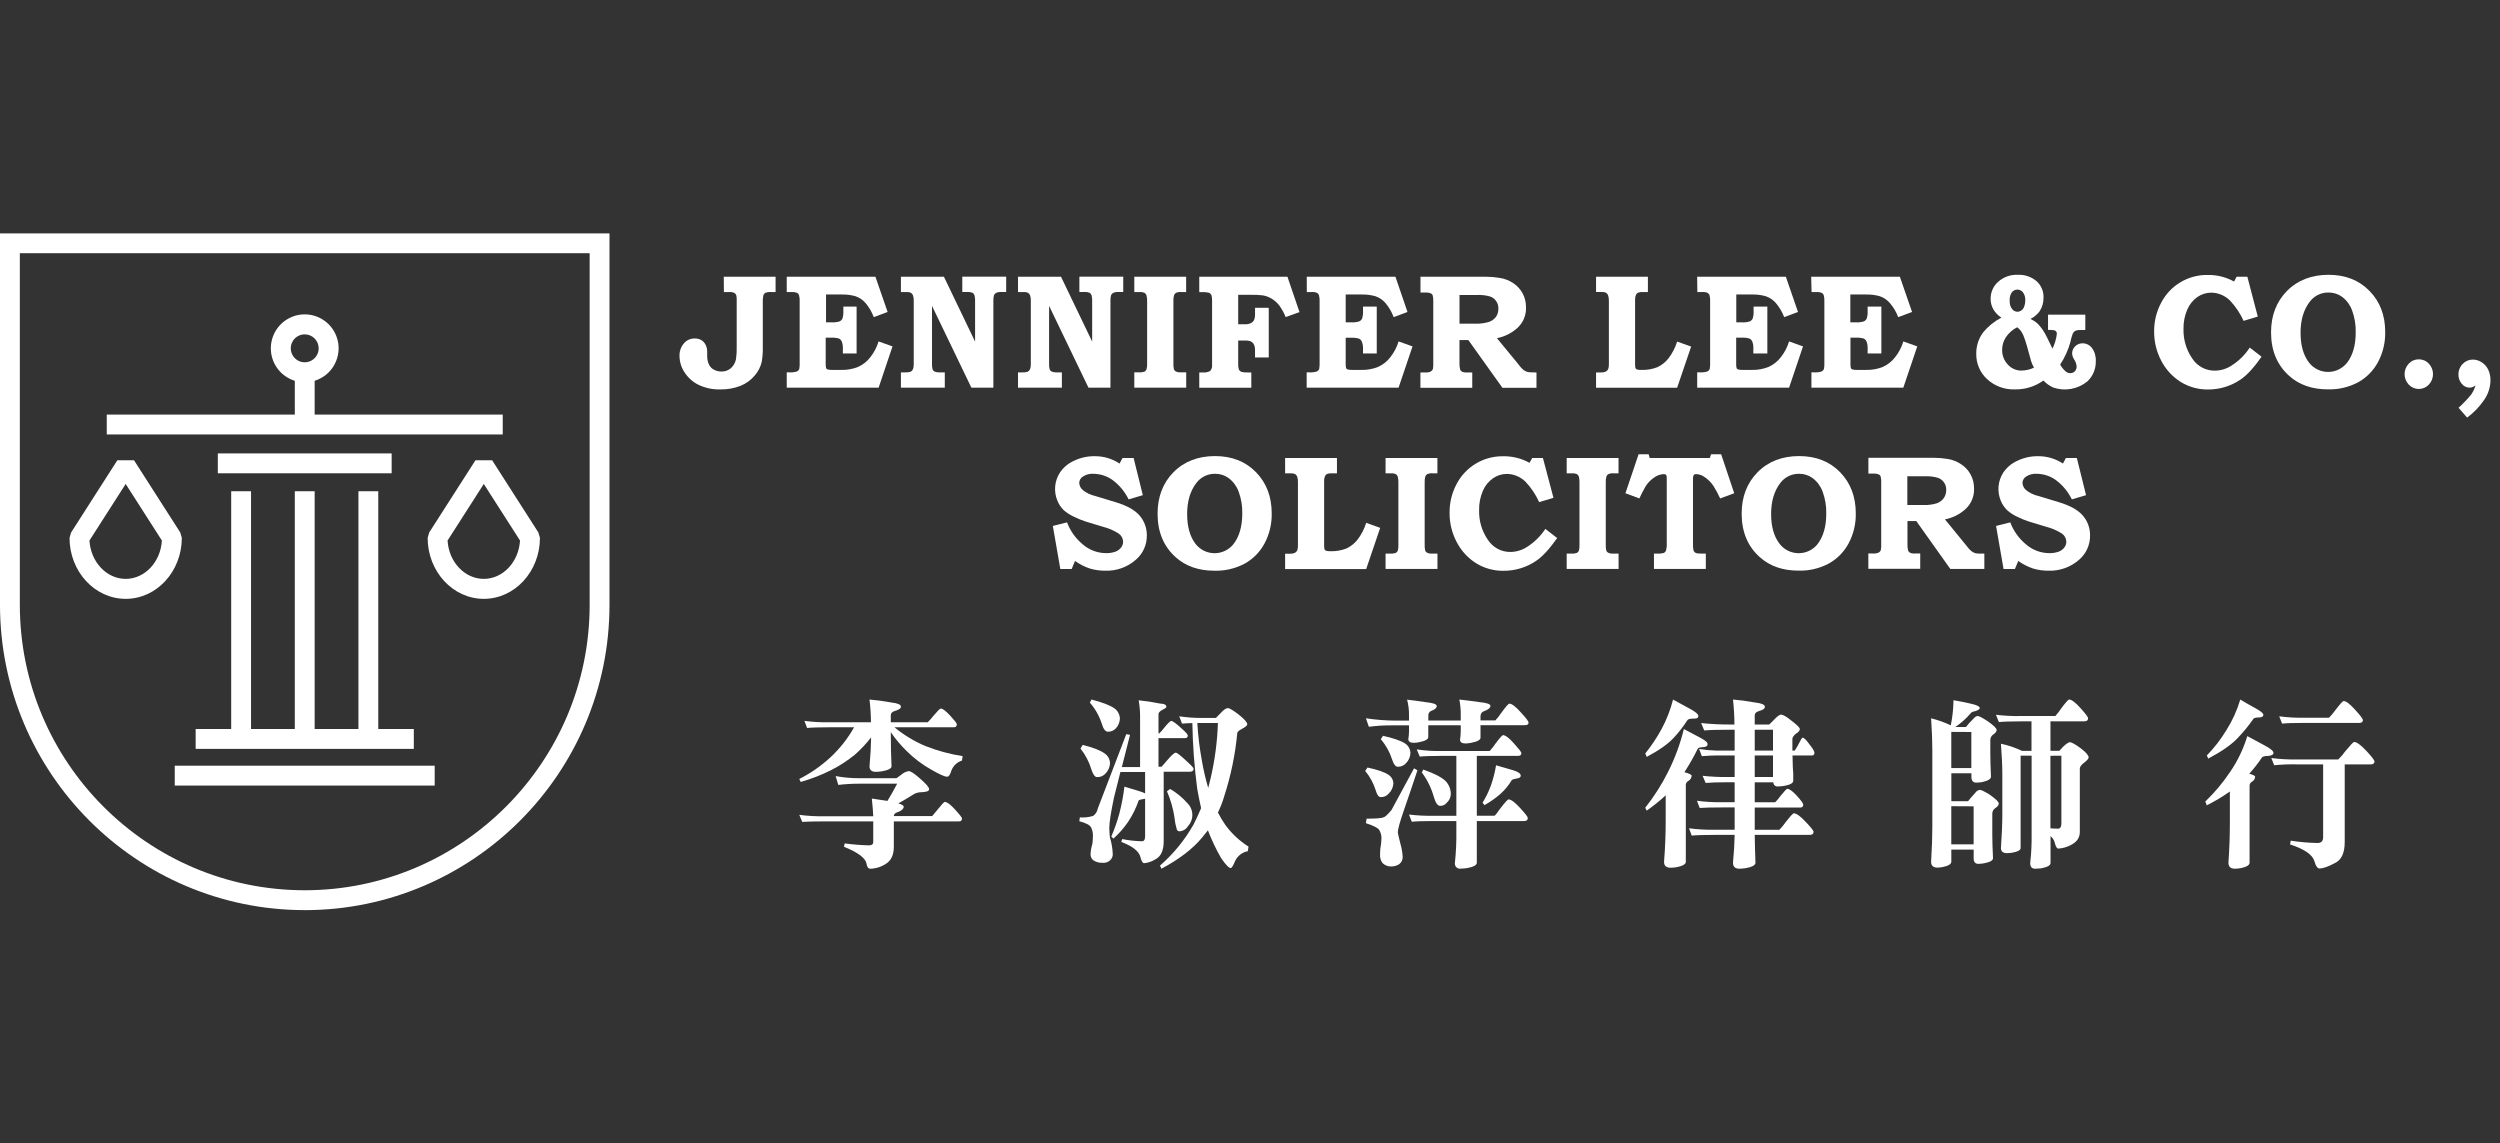 <?xml version="1.0" encoding="UTF-8"?>
<svg xmlns="http://www.w3.org/2000/svg" width="446" height="204" viewBox="0 0 446 204" fill="none">
  <rect x="0" y="0" width="446" height="204" fill="#333333" stroke="none"/>
  <path d="M89.687 73.963H19.046V77.508H89.687V73.963Z" fill="white"></path>
  <path d="M69.87 80.889H38.859V84.434H69.87V80.889Z" fill="white"></path>
  <path d="M56.134 66.175H52.595V75.734H56.134V66.175Z" fill="white"></path>
  <path fill-rule="evenodd" clip-rule="evenodd" d="M54.363 68.198C53.167 68.198 51.998 67.842 51.004 67.177C50.01 66.511 49.234 65.565 48.777 64.459C48.319 63.352 48.2 62.134 48.433 60.959C48.666 59.784 49.242 58.705 50.088 57.858C50.933 57.011 52.011 56.434 53.183 56.2C54.356 55.966 55.572 56.086 56.677 56.545C57.782 57.003 58.726 57.779 59.39 58.775C60.055 59.772 60.409 60.943 60.409 62.141C60.409 63.747 59.772 65.288 58.638 66.424C57.504 67.559 55.967 68.198 54.363 68.198ZM54.363 59.647C53.87 59.647 53.389 59.793 52.98 60.067C52.57 60.341 52.251 60.73 52.063 61.186C51.874 61.642 51.825 62.143 51.921 62.627C52.017 63.111 52.254 63.555 52.602 63.904C52.951 64.253 53.394 64.49 53.877 64.587C54.36 64.683 54.861 64.633 55.316 64.445C55.771 64.256 56.159 63.936 56.433 63.526C56.706 63.116 56.852 62.634 56.852 62.141C56.852 61.48 56.589 60.846 56.122 60.379C55.655 59.912 55.023 59.65 54.363 59.65V59.647Z" fill="white"></path>
  <path d="M44.785 87.637H41.246V131.904H44.785V87.637Z" fill="white"></path>
  <path d="M56.134 87.637H52.595V131.832H56.134V87.637Z" fill="white"></path>
  <path d="M67.483 87.637H63.944V131.904H67.483V87.637Z" fill="white"></path>
  <path fill-rule="evenodd" clip-rule="evenodd" d="M22.421 106.835C16.897 106.835 12.405 101.954 12.405 95.95L12.686 94.995L20.931 82.115H23.911L32.159 94.995L32.436 95.95C32.436 101.954 27.944 106.835 22.421 106.835ZM15.958 96.431C16.186 100.247 18.996 103.272 22.421 103.272C25.846 103.272 28.656 100.247 28.883 96.431L22.421 86.337L15.958 96.431Z" fill="white"></path>
  <path fill-rule="evenodd" clip-rule="evenodd" d="M86.308 106.835C80.785 106.835 76.293 101.954 76.293 95.95L76.57 94.995L84.818 82.115H87.799L96.046 94.995L96.324 95.95C96.324 101.954 91.832 106.835 86.308 106.835ZM79.846 96.431C80.07 100.247 82.883 103.272 86.308 103.272C89.733 103.272 92.547 100.247 92.771 96.431L86.308 86.337L79.846 96.431Z" fill="white"></path>
  <path fill-rule="evenodd" clip-rule="evenodd" d="M54.363 162.364C24.388 162.364 0 137.929 0 107.9V41.633H108.733V107.904C108.733 137.933 84.342 162.368 54.363 162.368M3.539 45.171V107.904C3.539 135.98 26.34 158.822 54.363 158.822C82.385 158.822 105.194 135.977 105.194 107.904V45.171H3.539Z" fill="white"></path>
  <path d="M73.825 130.054H34.905V133.599H73.825V130.054Z" fill="white"></path>
  <path d="M77.548 136.6H31.177V140.145H77.548V136.6Z" fill="white"></path>
  <path d="M353.211 98.767C352.918 98.776 352.624 98.744 352.339 98.671C352.114 98.594 351.903 98.481 351.716 98.335C351.454 98.129 351.222 97.888 351.025 97.619L350.862 97.407L346.979 92.655C348.34 92.397 349.602 91.767 350.627 90.834C351.135 90.374 351.536 89.808 351.803 89.177C352.069 88.545 352.195 87.863 352.171 87.177C352.185 86.307 351.979 85.448 351.572 84.679C351.176 83.936 350.601 83.305 349.899 82.843C349.179 82.352 348.361 82.024 347.502 81.882C346.687 81.749 345.863 81.678 345.038 81.671H333.321V84.487H334.035H334.419C334.678 84.484 334.935 84.538 335.171 84.645C335.25 84.677 335.32 84.725 335.377 84.788C335.435 84.85 335.477 84.925 335.502 85.006C335.588 85.308 335.624 85.623 335.608 85.938V97.081C335.629 97.438 335.604 97.796 335.536 98.147C335.454 98.342 335.306 98.5 335.119 98.594C334.814 98.716 334.486 98.767 334.16 98.743H333.311V101.477H342.569V98.743H341.706C341.38 98.77 341.052 98.724 340.747 98.609C340.585 98.516 340.461 98.37 340.397 98.196C340.304 97.772 340.268 97.337 340.291 96.903V92.963H341.869L347.938 101.501H354.007V98.767H353.211ZM345.574 89.772C344.773 90.022 343.934 90.131 343.096 90.094H340.267V84.967H343.388C344.175 84.929 344.962 85.021 345.718 85.241C346.166 85.392 346.552 85.685 346.82 86.074C347.088 86.464 347.223 86.93 347.204 87.403C347.218 87.916 347.072 88.419 346.787 88.845C346.483 89.267 346.061 89.59 345.574 89.772Z" fill="white"></path>
  <path d="M328.282 84.247C326.413 82.325 323.968 81.364 320.966 81.364C317.965 81.364 315.439 82.325 313.55 84.247C311.661 86.169 310.712 88.629 310.712 91.637C310.712 94.882 311.791 97.469 313.948 99.397C315.738 100.999 318.032 101.8 320.832 101.8C322.722 101.859 324.595 101.421 326.264 100.531C327.763 99.695 328.99 98.444 329.797 96.927C330.67 95.281 331.109 93.439 331.072 91.575C331.066 88.599 330.136 86.156 328.282 84.247ZM324.303 97.009C323.9 97.533 323.382 97.957 322.79 98.248C322.198 98.54 321.547 98.692 320.887 98.692C320.228 98.692 319.576 98.54 318.984 98.248C318.392 97.957 317.875 97.533 317.472 97.009C316.468 95.709 315.966 93.937 315.966 91.695C315.966 89.452 316.502 87.625 317.572 86.212C317.965 85.671 318.485 85.235 319.085 84.941C319.684 84.647 320.347 84.504 321.014 84.525C321.878 84.527 322.718 84.806 323.411 85.323C324.212 85.94 324.819 86.773 325.161 87.726C325.624 88.989 325.842 90.33 325.804 91.675C325.8 93.899 325.297 95.677 324.294 97.009H324.303Z" fill="white"></path>
  <path d="M292.326 81.041H294.119L294.311 81.709H305.031L305.261 81.041H307.054L309.384 87.994L306.876 88.921C306.522 88.144 306.117 87.391 305.664 86.668C305.226 86.018 304.662 85.464 304.005 85.039C303.59 84.755 303.102 84.598 302.6 84.587C302.518 84.578 302.434 84.587 302.356 84.616C302.277 84.644 302.207 84.69 302.149 84.751C302.045 84.982 302.004 85.238 302.03 85.49V96.855C302.012 97.275 302.036 97.697 302.102 98.113C302.136 98.27 302.216 98.412 302.332 98.522C302.461 98.629 302.617 98.697 302.782 98.719C303.292 98.765 303.805 98.781 304.316 98.767V101.501H295.069V98.767H295.63C296.03 98.795 296.432 98.754 296.818 98.647C297.001 98.56 297.143 98.407 297.216 98.219C297.331 97.808 297.376 97.381 297.351 96.955V85.337C297.375 85.122 297.336 84.905 297.24 84.712C297.173 84.66 297.096 84.622 297.013 84.6C296.931 84.579 296.845 84.574 296.761 84.587C296.192 84.618 295.643 84.809 295.179 85.14C294.554 85.543 294.022 86.073 293.616 86.697C293.193 87.418 292.808 88.16 292.461 88.921L289.977 87.994L292.326 81.041Z" fill="white"></path>
  <path d="M279.497 81.709H288.745V84.438H287.897C287.571 84.412 287.243 84.459 286.938 84.578C286.773 84.672 286.648 84.822 286.583 85.001C286.486 85.364 286.447 85.74 286.468 86.115V97.076C286.448 97.463 286.48 97.851 286.564 98.229C286.591 98.309 286.634 98.383 286.69 98.447C286.746 98.51 286.814 98.562 286.89 98.599C287.157 98.727 287.452 98.785 287.748 98.767H288.755V101.501H279.497V98.767H280.245C280.601 98.793 280.959 98.752 281.3 98.647C281.463 98.566 281.592 98.43 281.664 98.263C281.763 97.924 281.802 97.571 281.779 97.22V86.211C281.803 85.804 281.764 85.396 281.664 85.001C281.587 84.812 281.448 84.654 281.271 84.554C280.974 84.45 280.659 84.411 280.346 84.438H279.497V81.709Z" fill="white"></path>
  <path d="M273.342 81.709H275.259L277.139 88.811L274.588 89.58C273.989 88.259 273.18 87.045 272.191 85.986C271.304 85.083 270.099 84.565 268.835 84.544C267.956 84.546 267.097 84.814 266.371 85.313C265.563 85.873 264.93 86.651 264.545 87.557C264.074 88.656 263.846 89.844 263.874 91.04C263.824 92.904 264.364 94.736 265.417 96.273C265.85 96.953 266.449 97.512 267.157 97.896C267.865 98.28 268.658 98.478 269.463 98.469C270.555 98.456 271.619 98.122 272.522 97.508C273.786 96.69 274.865 95.616 275.691 94.356L277.8 95.99C276.429 97.936 275.183 99.291 274.047 100.055C272.324 101.229 270.285 101.847 268.203 101.828C266.494 101.85 264.813 101.387 263.356 100.492C261.891 99.576 260.697 98.283 259.899 96.749C259.036 95.132 258.591 93.325 258.605 91.492C258.584 89.693 259.017 87.918 259.866 86.332C260.655 84.827 261.844 83.57 263.3 82.7C264.757 81.829 266.425 81.378 268.121 81.397C269.777 81.361 271.413 81.766 272.862 82.569L273.342 81.709Z" fill="white"></path>
  <path d="M247.185 81.709H256.433V84.438H255.589C255.263 84.411 254.935 84.459 254.631 84.578C254.466 84.672 254.34 84.822 254.276 85.001C254.179 85.364 254.14 85.74 254.161 86.115V97.076C254.142 97.462 254.173 97.85 254.252 98.229C254.31 98.391 254.429 98.523 254.583 98.599C254.848 98.726 255.142 98.784 255.436 98.767H256.443V101.501H247.185V98.767H247.938C248.294 98.793 248.652 98.752 248.993 98.647C249.156 98.566 249.285 98.43 249.357 98.263C249.455 97.924 249.494 97.571 249.472 97.22V86.211C249.495 85.804 249.457 85.396 249.357 85.001C249.28 84.812 249.141 84.654 248.964 84.554C248.667 84.451 248.352 84.411 248.039 84.438H247.185V81.709Z" fill="white"></path>
  <path d="M229.265 81.709H238.513V84.438H237.702C237.418 84.421 237.132 84.445 236.854 84.51C236.647 84.591 236.477 84.745 236.375 84.943C236.257 85.237 236.206 85.554 236.226 85.87V97.157C236.209 97.438 236.23 97.719 236.288 97.993C236.338 98.104 236.427 98.191 236.538 98.239C236.773 98.318 237.023 98.351 237.271 98.335C238.27 98.376 239.267 98.213 240.2 97.854C240.98 97.485 241.663 96.939 242.195 96.259C242.877 95.362 243.396 94.352 243.729 93.275L246.226 94.169L243.729 101.516H229.265V98.781H230.171C230.459 98.798 230.746 98.745 231.01 98.628C231.187 98.532 231.33 98.384 231.422 98.205C231.528 97.913 231.572 97.602 231.552 97.292V86.058C231.57 85.711 231.526 85.365 231.422 85.034C231.353 84.848 231.225 84.689 231.058 84.582C230.811 84.468 230.538 84.418 230.267 84.438H229.265V81.709Z" fill="white"></path>
  <path d="M224.078 84.247C222.208 82.325 219.763 81.364 216.762 81.364C213.761 81.364 211.234 82.325 209.345 84.247C207.457 86.169 206.512 88.644 206.512 91.651C206.512 94.897 207.591 97.483 209.748 99.412C211.538 101.013 213.833 101.814 216.632 101.814C218.522 101.872 220.395 101.435 222.064 100.546C223.563 99.71 224.79 98.459 225.597 96.942C226.47 95.295 226.909 93.453 226.873 91.589C226.869 88.603 225.938 86.156 224.078 84.247ZM220.099 97.009C219.696 97.533 219.178 97.957 218.586 98.248C217.994 98.54 217.343 98.692 216.683 98.692C216.023 98.692 215.372 98.54 214.78 98.248C214.188 97.957 213.67 97.533 213.267 97.009C212.279 95.709 211.786 93.937 211.786 91.695C211.786 89.452 212.321 87.625 213.392 86.212C213.785 85.671 214.304 85.235 214.904 84.941C215.504 84.647 216.166 84.504 216.834 84.525C217.698 84.527 218.538 84.806 219.231 85.323C220.032 85.94 220.639 86.773 220.981 87.726C221.444 88.989 221.662 90.33 221.623 91.675C221.61 93.899 221.102 95.677 220.099 97.009Z" fill="white"></path>
  <path d="M202.236 81.708L203.88 88.339L201.344 89.089C200.676 87.72 199.689 86.532 198.468 85.624C197.468 84.915 196.274 84.531 195.049 84.524C194.4 84.483 193.755 84.651 193.209 85.004C193.014 85.119 192.851 85.28 192.733 85.473C192.616 85.665 192.547 85.884 192.533 86.11C192.54 86.356 192.598 86.598 192.704 86.821C192.81 87.043 192.96 87.241 193.146 87.402C193.786 87.93 194.542 88.297 195.351 88.474L198.995 89.579C201.015 90.184 202.453 90.985 203.31 91.981C204.158 92.969 204.615 94.234 204.595 95.537C204.603 96.358 204.432 97.171 204.094 97.918C203.755 98.665 203.256 99.329 202.634 99.862C201.134 101.179 199.191 101.877 197.197 101.813C196.258 101.822 195.322 101.691 194.421 101.423C193.481 101.106 192.593 100.651 191.785 100.073L191.185 101.515H189.162L187.825 93.827L190.361 93.188C190.932 94.716 191.894 96.066 193.151 97.104C194.306 98.113 195.785 98.673 197.317 98.68C197.893 98.696 198.467 98.605 199.009 98.411C199.414 98.263 199.765 97.999 200.021 97.651C200.238 97.365 200.358 97.016 200.361 96.657C200.357 96.367 200.283 96.083 200.147 95.828C200.01 95.573 199.814 95.355 199.575 95.191C198.716 94.636 197.772 94.227 196.78 93.98L193.616 93.019C192.947 92.801 192.294 92.533 191.665 92.217C190.965 91.913 190.318 91.499 189.747 90.992C189.279 90.524 188.908 89.969 188.654 89.358C188.312 88.554 188.17 87.678 188.24 86.807C188.31 85.936 188.59 85.094 189.057 84.356C189.677 83.418 190.55 82.675 191.574 82.213C192.731 81.654 194 81.371 195.284 81.386C196.863 81.368 198.411 81.825 199.729 82.698L200.261 81.708H202.236Z" fill="white"></path>
  <path d="M370.509 81.708L372.153 88.339L369.617 89.089C368.948 87.72 367.962 86.532 366.74 85.624C365.74 84.915 364.547 84.531 363.322 84.524C362.673 84.483 362.028 84.651 361.481 85.004C361.287 85.119 361.124 85.28 361.006 85.473C360.888 85.665 360.819 85.884 360.805 86.11C360.813 86.356 360.871 86.598 360.977 86.821C361.082 87.043 361.233 87.241 361.419 87.402C362.059 87.93 362.815 88.297 363.624 88.474L367.268 89.579C369.284 90.184 370.723 90.985 371.582 91.981C372.431 92.969 372.888 94.234 372.867 95.537C372.876 96.358 372.705 97.171 372.366 97.918C372.028 98.665 371.529 99.329 370.906 99.862C369.407 101.179 367.463 101.877 365.47 101.813C364.531 101.822 363.595 101.691 362.694 101.423C361.754 101.106 360.866 100.651 360.057 100.073L359.458 101.515H357.435L356.098 93.827L358.634 93.188C359.205 94.716 360.167 96.066 361.424 97.104C362.579 98.113 364.057 98.673 365.59 98.68C366.166 98.696 366.74 98.605 367.282 98.411C367.686 98.263 368.038 97.999 368.294 97.651C368.511 97.365 368.63 97.016 368.634 96.657C368.63 96.367 368.556 96.083 368.419 95.828C368.282 95.573 368.087 95.355 367.848 95.191C366.989 94.636 366.045 94.227 365.053 93.98L361.889 93.019C361.219 92.801 360.567 92.533 359.938 92.217C359.246 91.91 358.607 91.497 358.044 90.992C357.576 90.524 357.205 89.969 356.951 89.358C356.609 88.554 356.467 87.678 356.537 86.807C356.607 85.936 356.887 85.094 357.354 84.356C357.974 83.418 358.847 82.675 359.87 82.213C361.027 81.654 362.297 81.371 363.581 81.386C365.16 81.368 366.708 81.825 368.025 82.698L368.557 81.708H370.509Z" fill="white"></path>
  <path d="M440.138 74.505L438.604 72.747C439.417 72.016 440.174 71.224 440.867 70.378C441.206 69.88 441.465 69.332 441.634 68.754C441.474 68.88 441.296 68.983 441.106 69.056C440.932 69.122 440.747 69.156 440.56 69.157C440.296 69.153 440.035 69.09 439.798 68.973C439.561 68.856 439.353 68.687 439.189 68.48C438.791 68.028 438.577 67.444 438.589 66.841C438.579 66.486 438.64 66.132 438.771 65.802C438.901 65.472 439.097 65.171 439.347 64.919C439.583 64.67 439.868 64.473 440.184 64.34C440.5 64.208 440.84 64.143 441.183 64.15C441.736 64.156 442.276 64.323 442.736 64.631C443.237 64.946 443.638 65.398 443.892 65.933C444.174 66.534 444.314 67.192 444.299 67.855C444.282 69.113 443.884 70.336 443.158 71.363C442.332 72.571 441.312 73.633 440.138 74.505Z" fill="white"></path>
  <path d="M431.523 64.103C431.858 64.1 432.189 64.168 432.496 64.301C432.804 64.434 433.08 64.63 433.306 64.877C433.783 65.382 434.049 66.051 434.049 66.746C434.049 67.441 433.783 68.11 433.306 68.615C433.076 68.861 432.799 69.057 432.49 69.19C432.182 69.324 431.849 69.393 431.513 69.393C431.177 69.393 430.845 69.324 430.537 69.19C430.228 69.057 429.95 68.861 429.72 68.615C429.244 68.11 428.978 67.441 428.978 66.746C428.978 66.051 429.244 65.382 429.72 64.877C429.95 64.628 430.229 64.43 430.539 64.297C430.85 64.164 431.185 64.098 431.523 64.103Z" fill="white"></path>
  <path d="M422.726 51.908C420.856 49.986 418.411 49.025 415.41 49.025C412.409 49.025 409.883 49.986 407.994 51.908C406.105 53.83 405.156 56.29 405.156 59.298C405.156 62.537 406.234 65.124 408.392 67.058C410.181 68.66 412.476 69.461 415.276 69.461C417.166 69.517 419.037 69.08 420.708 68.192C422.204 67.354 423.43 66.103 424.241 64.589C425.114 62.942 425.554 61.1 425.521 59.236C425.524 56.26 424.592 53.817 422.726 51.908ZM418.747 64.67C418.344 65.194 417.826 65.618 417.234 65.909C416.642 66.201 415.991 66.353 415.331 66.353C414.671 66.353 414.02 66.201 413.428 65.909C412.836 65.618 412.318 65.194 411.915 64.67C410.918 63.367 410.419 61.595 410.419 59.356C410.419 57.117 410.955 55.289 412.025 53.873C412.419 53.332 412.938 52.896 413.538 52.602C414.138 52.308 414.8 52.166 415.468 52.187C416.331 52.186 417.171 52.464 417.865 52.98C418.665 53.596 419.273 54.43 419.615 55.382C420.078 56.647 420.296 57.989 420.257 59.337C420.257 61.56 419.755 63.338 418.752 64.67H418.747Z" fill="white"></path>
  <path d="M399.01 49.366H400.927L402.787 56.473L400.256 57.242C399.659 55.92 398.849 54.706 397.859 53.648C396.971 52.746 395.767 52.228 394.503 52.206C393.623 52.209 392.763 52.474 392.034 52.97C391.228 53.533 390.597 54.313 390.212 55.219C389.74 56.318 389.51 57.506 389.536 58.702C389.49 60.567 390.032 62.398 391.085 63.935C391.518 64.614 392.116 65.171 392.823 65.555C393.53 65.938 394.322 66.135 395.126 66.126C396.219 66.115 397.285 65.78 398.19 65.165C399.453 64.345 400.533 63.27 401.359 62.008L403.463 63.642C402.098 65.587 400.849 66.943 399.714 67.712C397.992 68.886 395.953 69.505 393.87 69.485C392.171 69.499 390.502 69.036 389.052 68.149C387.587 67.23 386.392 65.936 385.591 64.401C384.729 62.786 384.286 60.98 384.301 59.149C384.278 57.35 384.712 55.574 385.562 53.989C386.348 52.481 387.536 51.222 388.993 50.351C390.451 49.48 392.121 49.031 393.817 49.054C395.473 49.019 397.109 49.423 398.559 50.226L399.01 49.366Z" fill="white"></path>
  <path d="M373.193 62.066C372.995 61.809 372.741 61.601 372.45 61.459C372.159 61.316 371.839 61.243 371.515 61.244C371.272 61.242 371.032 61.289 370.807 61.381C370.582 61.474 370.378 61.61 370.206 61.782C370.036 61.944 369.9 62.139 369.807 62.356C369.713 62.572 369.665 62.805 369.665 63.041C369.691 63.446 369.827 63.836 370.058 64.17C370.297 64.535 370.439 64.955 370.47 65.391C370.476 65.548 370.449 65.705 370.393 65.852C370.337 65.998 370.253 66.132 370.144 66.246C370.039 66.352 369.913 66.435 369.775 66.492C369.636 66.548 369.488 66.575 369.339 66.573C369.045 66.567 368.762 66.464 368.533 66.28C368.131 65.929 367.792 65.511 367.531 65.045C367.948 64.414 368.312 63.751 368.62 63.06C368.913 62.42 369.154 61.756 369.339 61.076C369.45 60.537 369.6 60.007 369.789 59.49C369.887 59.289 370.042 59.121 370.235 59.01C370.542 58.898 370.868 58.851 371.194 58.87H372.019V56.136H365.369V58.865C365.728 58.852 366.087 58.866 366.443 58.909C366.59 58.931 366.723 59.011 366.812 59.13C366.902 59.243 366.949 59.384 366.946 59.529C366.839 60.458 366.573 61.361 366.16 62.2C365.398 60.586 364.89 59.572 364.626 59.168C364.289 58.614 363.885 58.104 363.423 57.65C363.063 57.343 362.661 57.09 362.229 56.9C362.88 56.581 363.444 56.11 363.873 55.526C364.346 54.791 364.587 53.93 364.564 53.056C364.579 52.515 364.477 51.978 364.265 51.48C364.053 50.982 363.736 50.537 363.336 50.173C362.394 49.366 361.175 48.956 359.937 49.029C358.666 48.973 357.424 49.418 356.476 50.269C356.046 50.647 355.703 51.113 355.47 51.637C355.238 52.16 355.121 52.728 355.129 53.301C355.12 53.959 355.285 54.607 355.608 55.18C355.964 55.782 356.457 56.291 357.047 56.665C355.802 57.314 354.699 58.204 353.801 59.283C352.975 60.392 352.54 61.744 352.564 63.128C352.551 63.97 352.714 64.806 353.045 65.581C353.375 66.356 353.865 67.053 354.482 67.625C355.153 68.246 355.939 68.728 356.797 69.044C357.654 69.36 358.565 69.503 359.477 69.466C361.29 69.501 363.066 68.948 364.54 67.889C365.044 68.416 365.644 68.84 366.309 69.139C367.332 69.488 368.426 69.571 369.49 69.379C370.553 69.188 371.55 68.728 372.388 68.043C372.88 67.577 373.269 67.011 373.528 66.383C373.786 65.755 373.909 65.08 373.888 64.401C373.935 63.565 373.689 62.739 373.193 62.066ZM358.883 52.182C358.998 52.023 359.148 51.894 359.321 51.804C359.494 51.714 359.686 51.665 359.881 51.662C360.076 51.658 360.27 51.701 360.446 51.785C360.622 51.869 360.776 51.994 360.896 52.148C361.201 52.576 361.345 53.099 361.304 53.623C361.31 54.014 361.234 54.402 361.083 54.762C360.991 55.013 360.824 55.23 360.604 55.382C360.396 55.53 360.149 55.612 359.894 55.617C359.705 55.611 359.52 55.561 359.354 55.471C359.188 55.381 359.044 55.253 358.936 55.098C358.645 54.692 358.502 54.199 358.528 53.7C358.48 53.169 358.605 52.636 358.883 52.182ZM360.642 66.116C360.182 66.122 359.725 66.028 359.304 65.843C358.882 65.657 358.505 65.383 358.197 65.04C357.525 64.329 357.16 63.381 357.181 62.402C357.18 61.598 357.417 60.812 357.862 60.144C358.37 59.395 359.061 58.789 359.87 58.385C360.102 58.562 360.311 58.767 360.494 58.995C360.684 59.26 360.845 59.545 360.973 59.846C361.226 60.473 361.441 61.114 361.615 61.768L362.349 64.415C362.477 64.824 362.649 65.217 362.862 65.588C362.169 65.922 361.411 66.099 360.642 66.107V66.116Z" fill="white"></path>
  <path d="M323.114 49.366H338.935L341.111 55.656L338.642 56.579C338.301 55.673 337.806 54.832 337.18 54.094C336.693 53.513 336.054 53.078 335.334 52.84C334.567 52.626 333.772 52.524 332.976 52.538H330.099V57.506H331.058C331.543 57.538 332.03 57.482 332.496 57.343C332.73 57.243 332.918 57.06 333.023 56.828C333.161 56.381 333.216 55.912 333.186 55.445V54.695H335.636V63.056H333.186V62.201C333.211 61.767 333.144 61.333 332.99 60.927C332.888 60.686 332.7 60.493 332.463 60.384C331.975 60.258 331.47 60.209 330.967 60.24H330.123V64.786C330.106 65.082 330.129 65.379 330.19 65.67C330.245 65.779 330.339 65.863 330.454 65.905C330.732 65.981 331.02 66.01 331.307 65.992H332.899C333.925 66.022 334.947 65.84 335.9 65.458C336.758 65.073 337.507 64.48 338.081 63.733C338.748 62.894 339.249 61.935 339.558 60.908L342.041 61.797L339.553 69.158H323.157V66.429H323.637C324.068 66.455 324.501 66.408 324.917 66.29C325.025 66.247 325.124 66.183 325.207 66.1C325.289 66.017 325.354 65.918 325.396 65.809C325.464 65.411 325.488 65.007 325.468 64.603V53.792C325.494 53.403 325.453 53.013 325.348 52.639C325.282 52.464 325.154 52.321 324.989 52.235C324.682 52.121 324.355 52.075 324.03 52.1H323.186L323.114 49.366Z" fill="white"></path>
  <path d="M302.773 49.366H318.593L320.765 55.656L318.301 56.579C317.957 55.673 317.463 54.834 316.839 54.094C316.351 53.511 315.71 53.077 314.988 52.84C314.221 52.626 313.426 52.524 312.629 52.538H309.753V57.506H310.712C311.197 57.538 311.684 57.483 312.15 57.343C312.383 57.243 312.571 57.06 312.677 56.828C312.817 56.381 312.872 55.912 312.84 55.445V54.695H315.295V63.056H312.797V62.201C312.823 61.767 312.758 61.334 312.605 60.927C312.502 60.686 312.312 60.492 312.073 60.384C311.585 60.257 311.081 60.209 310.578 60.24H309.734V64.786C309.715 65.082 309.739 65.38 309.806 65.67C309.831 65.725 309.868 65.774 309.913 65.815C309.959 65.855 310.012 65.886 310.069 65.905C310.345 65.981 310.632 66.01 310.918 65.992H312.51C313.537 66.021 314.56 65.84 315.515 65.458C316.372 65.071 317.121 64.478 317.697 63.733C318.362 62.893 318.862 61.934 319.173 60.908L321.657 61.797L319.173 69.158H302.778V66.429H303.257C303.69 66.454 304.124 66.407 304.542 66.29C304.65 66.246 304.748 66.181 304.83 66.098C304.912 66.016 304.977 65.917 305.021 65.809C305.084 65.41 305.106 65.006 305.088 64.603V53.792C305.112 53.404 305.074 53.014 304.973 52.639C304.904 52.465 304.774 52.322 304.609 52.235C304.303 52.12 303.976 52.074 303.65 52.1H302.806L302.773 49.366Z" fill="white"></path>
  <path d="M284.737 49.366H293.985V52.1H293.175C292.89 52.083 292.604 52.107 292.326 52.172C292.118 52.25 291.946 52.405 291.847 52.605C291.732 52.898 291.681 53.213 291.698 53.527V64.815C291.683 65.096 291.703 65.379 291.756 65.655C291.809 65.765 291.899 65.852 292.01 65.9C292.246 65.978 292.495 66.009 292.743 65.992C293.742 66.036 294.74 65.872 295.673 65.511C296.453 65.146 297.137 64.601 297.667 63.921C298.348 63.024 298.868 62.014 299.201 60.937L301.699 61.831L299.201 69.173H284.737V66.444H285.643C285.931 66.46 286.219 66.407 286.482 66.29C286.658 66.192 286.801 66.045 286.895 65.867C287 65.573 287.044 65.261 287.024 64.949V53.734C287.043 53.388 286.999 53.041 286.895 52.711C286.83 52.514 286.702 52.345 286.53 52.23C286.282 52.12 286.01 52.072 285.739 52.091H284.737V49.366Z" fill="white"></path>
  <path d="M273.294 66.429C273 66.437 272.706 66.405 272.421 66.333C272.198 66.253 271.988 66.14 271.798 65.997C271.539 65.788 271.307 65.547 271.108 65.281L270.945 65.064L267.052 60.331C268.41 60.068 269.672 59.438 270.7 58.51C271.206 58.049 271.606 57.483 271.872 56.852C272.138 56.221 272.263 55.539 272.239 54.854C272.254 53.982 272.05 53.121 271.645 52.35C271.245 51.609 270.668 50.979 269.967 50.515C269.245 50.033 268.427 49.715 267.57 49.582C266.755 49.447 265.931 49.375 265.106 49.366H253.413V52.187H254.122H254.506C254.765 52.182 255.022 52.235 255.259 52.341C255.338 52.373 255.408 52.423 255.466 52.486C255.524 52.549 255.568 52.624 255.594 52.706C255.676 53.009 255.71 53.324 255.695 53.638V64.786C255.714 65.143 255.691 65.501 255.628 65.852C255.541 66.043 255.394 66.2 255.211 66.299C254.906 66.421 254.578 66.472 254.252 66.448H253.403V69.178H262.651V66.448H261.783C261.458 66.474 261.13 66.428 260.824 66.314C260.665 66.22 260.543 66.074 260.479 65.9C260.381 65.477 260.344 65.042 260.369 64.608V60.663H261.951L268.03 69.178H274.109V66.448L273.294 66.429ZM265.662 57.419C264.86 57.667 264.021 57.775 263.183 57.737H260.374V52.624H263.495C264.281 52.587 265.068 52.678 265.825 52.893C266.273 53.044 266.661 53.337 266.929 53.728C267.197 54.119 267.331 54.586 267.311 55.06C267.325 55.572 267.181 56.075 266.899 56.502C266.587 56.925 266.156 57.244 265.662 57.419Z" fill="white"></path>
  <path d="M233.124 49.366H248.945L251.097 55.656L248.633 56.579C248.297 55.675 247.811 54.835 247.195 54.094C246.708 53.513 246.069 53.078 245.349 52.84C244.581 52.627 243.787 52.525 242.99 52.538H240.071V57.506H241.03C241.515 57.538 242.002 57.483 242.468 57.343C242.703 57.243 242.892 57.06 243 56.828C243.137 56.381 243.192 55.912 243.163 55.445V54.695H245.613V63.056H243.163V62.201C243.18 61.77 243.106 61.342 242.947 60.942C242.845 60.699 242.655 60.505 242.415 60.399C241.929 60.272 241.426 60.223 240.924 60.255H240.071V64.786C240.052 65.082 240.076 65.38 240.143 65.67C240.197 65.779 240.292 65.863 240.406 65.905C240.682 65.981 240.969 66.01 241.255 65.992H242.847C243.874 66.022 244.897 65.84 245.852 65.458C246.709 65.071 247.458 64.478 248.034 63.733C248.698 62.893 249.199 61.934 249.51 60.908L251.994 61.797L249.506 69.158H233.11V66.429H233.589C234.021 66.454 234.453 66.407 234.869 66.29C234.977 66.246 235.075 66.181 235.157 66.098C235.24 66.016 235.305 65.917 235.349 65.809C235.411 65.41 235.433 65.006 235.416 64.603V53.792C235.44 53.404 235.401 53.014 235.301 52.639C235.232 52.464 235.103 52.32 234.936 52.235C234.63 52.12 234.303 52.074 233.977 52.1H233.134L233.124 49.366Z" fill="white"></path>
  <path d="M213.948 49.366H229.677L231.83 55.68L229.366 56.569C229.07 55.833 228.685 55.136 228.22 54.493C227.862 54.027 227.424 53.63 226.925 53.321C226.432 53.007 225.881 52.794 225.305 52.696C224.616 52.612 223.923 52.578 223.229 52.595H220.894V57.852H222.098C222.467 57.869 222.836 57.796 223.172 57.641C223.406 57.519 223.598 57.33 223.723 57.098C223.862 56.735 223.921 56.346 223.896 55.959V54.907H226.345V63.767H223.896V62.489C223.909 62.216 223.875 61.943 223.795 61.682C223.728 61.473 223.613 61.284 223.459 61.129C223.317 60.992 223.145 60.889 222.956 60.831C222.622 60.759 222.281 60.73 221.94 60.745H220.894V64.906C220.873 65.25 220.914 65.595 221.014 65.924C221.098 66.098 221.238 66.237 221.412 66.319C221.75 66.423 222.104 66.466 222.457 66.444H223.234V69.173H213.948V66.444H214.566C215.033 66.496 215.505 66.399 215.913 66.165C216.04 66.011 216.133 65.832 216.189 65.641C216.244 65.449 216.26 65.248 216.235 65.05V53.662C216.258 53.313 216.216 52.962 216.11 52.629C216.026 52.452 215.879 52.313 215.698 52.24C215.33 52.134 214.948 52.092 214.566 52.115H213.948V49.366Z" fill="white"></path>
  <path d="M202.36 49.366H211.608V52.1H210.765C210.439 52.074 210.112 52.12 209.806 52.235C209.64 52.33 209.514 52.482 209.451 52.663C209.351 53.025 209.312 53.402 209.336 53.777V64.738C209.315 65.124 209.345 65.512 209.427 65.891C209.488 66.051 209.606 66.183 209.758 66.261C210.023 66.388 210.317 66.446 210.611 66.429H211.618V69.158H202.36V66.429H203.113C203.469 66.455 203.827 66.414 204.168 66.309C204.329 66.227 204.456 66.091 204.527 65.924C204.631 65.586 204.672 65.231 204.647 64.877V53.873C204.673 53.466 204.632 53.057 204.527 52.663C204.453 52.472 204.316 52.312 204.139 52.211C203.839 52.113 203.523 52.075 203.209 52.1H202.36V49.366Z" fill="white"></path>
  <path d="M181.612 49.366H189.282L194.843 60.941V53.849C194.867 53.467 194.834 53.083 194.747 52.71C194.684 52.512 194.553 52.342 194.378 52.23C194.094 52.116 193.787 52.069 193.482 52.095H192.561V49.361H200.385V52.095H199.522C199.206 52.074 198.889 52.127 198.597 52.249C198.423 52.343 198.286 52.494 198.209 52.676C198.118 53.057 198.082 53.449 198.103 53.839V69.158H194.182L187.158 54.569V64.785C187.133 65.163 187.167 65.542 187.259 65.909C187.333 66.074 187.46 66.209 187.619 66.294C187.91 66.406 188.223 66.453 188.534 66.433H189.44V69.163H181.612V66.433H182.427C182.74 66.454 183.054 66.413 183.352 66.313C183.524 66.218 183.663 66.072 183.75 65.895C183.863 65.61 183.913 65.303 183.898 64.997V53.637C183.914 53.311 183.869 52.985 183.764 52.676C183.689 52.495 183.56 52.34 183.395 52.234C183.153 52.126 182.888 52.08 182.623 52.1H181.612V49.366Z" fill="white"></path>
  <path d="M160.724 49.366H168.394L173.955 60.941V53.849C173.981 53.467 173.949 53.083 173.86 52.71C173.798 52.512 173.669 52.342 173.495 52.23C173.211 52.116 172.904 52.07 172.599 52.095H171.673V49.361H179.502V52.095H178.634C178.318 52.074 178.002 52.127 177.709 52.249C177.535 52.343 177.398 52.494 177.321 52.676C177.23 53.057 177.194 53.449 177.215 53.839V69.158H173.294L166.27 54.569V64.785C166.247 65.163 166.281 65.542 166.371 65.909C166.445 66.074 166.572 66.209 166.731 66.294C167.022 66.406 167.335 66.453 167.646 66.433H168.552V69.163H160.724V66.433H161.539C161.852 66.454 162.166 66.413 162.464 66.313C162.638 66.221 162.778 66.074 162.862 65.895C162.975 65.61 163.025 65.303 163.01 64.997V53.637C163.026 53.311 162.981 52.985 162.876 52.676C162.801 52.495 162.672 52.34 162.507 52.234C162.267 52.126 162.003 52.08 161.74 52.1H160.724V49.366Z" fill="white"></path>
  <path d="M140.354 49.366H156.174L158.351 55.656L155.882 56.579C155.545 55.675 155.059 54.835 154.443 54.094C153.956 53.513 153.317 53.078 152.598 52.84C151.83 52.626 151.036 52.524 150.239 52.538H147.363V57.506H148.321C148.807 57.538 149.294 57.483 149.76 57.343C149.995 57.245 150.185 57.061 150.292 56.828C150.429 56.381 150.484 55.912 150.455 55.445V54.695H152.818V63.056H150.368V62.201C150.393 61.767 150.326 61.333 150.172 60.927C150.07 60.686 149.882 60.493 149.645 60.384C149.157 60.258 148.652 60.209 148.149 60.24H147.305V64.786C147.286 65.082 147.308 65.38 147.372 65.67C147.427 65.779 147.521 65.863 147.636 65.905C147.914 65.981 148.202 66.01 148.489 65.992H150.081C151.107 66.022 152.128 65.84 153.082 65.458C153.94 65.073 154.689 64.48 155.263 63.733C155.93 62.894 156.431 61.935 156.74 60.908L159.223 61.797L156.749 69.158H140.354V66.429H140.833C141.264 66.455 141.697 66.408 142.113 66.29C142.222 66.247 142.32 66.183 142.403 66.1C142.486 66.017 142.55 65.918 142.592 65.809C142.657 65.411 142.68 65.006 142.66 64.603V53.792C142.686 53.404 142.647 53.014 142.544 52.639C142.478 52.464 142.35 52.321 142.185 52.235C141.879 52.121 141.552 52.075 141.226 52.1H140.354V49.366Z" fill="white"></path>
  <path d="M129.121 49.366H138.364V52.1H137.587C137.235 52.072 136.881 52.118 136.547 52.235C136.381 52.326 136.255 52.475 136.192 52.653C136.095 53.075 136.058 53.508 136.082 53.941V61.864C136.107 62.772 136.043 63.679 135.89 64.574C135.678 65.463 135.255 66.287 134.658 66.977C133.982 67.786 133.12 68.417 132.146 68.817C130.986 69.278 129.745 69.5 128.498 69.471C127.162 69.508 125.837 69.23 124.629 68.659C123.613 68.161 122.751 67.395 122.136 66.444C121.553 65.58 121.236 64.564 121.225 63.522C121.193 62.698 121.47 61.893 122.002 61.264C122.236 60.983 122.53 60.759 122.861 60.606C123.193 60.454 123.555 60.379 123.919 60.384C124.328 60.371 124.733 60.465 125.094 60.658C125.429 60.857 125.699 61.149 125.871 61.499C126.064 61.868 126.164 62.279 126.163 62.696V63.618C126.164 64.136 126.285 64.646 126.518 65.108C126.707 65.475 127.008 65.772 127.376 65.958C127.789 66.178 128.251 66.289 128.718 66.28C129.328 66.297 129.923 66.086 130.387 65.689C130.85 65.275 131.168 64.723 131.293 64.113C131.408 63.335 131.453 62.549 131.427 61.763V53.556C131.44 53.287 131.421 53.018 131.369 52.754C131.344 52.649 131.297 52.55 131.233 52.464C131.169 52.377 131.088 52.304 130.995 52.249C130.701 52.129 130.383 52.078 130.065 52.1H129.145L129.121 49.366Z" fill="white"></path>
  <path d="M149.079 138.453C150.531 138.721 152.005 138.848 153.48 138.832H159.936C160.269 138.575 160.544 138.381 160.756 138.232C161.134 137.886 161.603 137.655 162.107 137.565C162.468 137.565 163.148 138.016 164.166 138.918C165.184 139.82 165.748 140.429 165.748 140.79C165.748 141.151 165.329 141.268 164.482 141.327C163.999 141.315 163.52 141.424 163.09 141.642C162.053 142.296 161.112 142.86 160.269 143.325C160.905 143.514 161.22 143.717 161.22 143.925C161.22 144.263 160.914 144.556 160.319 144.827C159.751 144.971 159.463 145.228 159.463 145.589H166.302C166.36 145.544 166.689 145.138 167.279 144.416C167.996 143.514 168.419 143.063 168.55 143.063C168.946 143.063 169.559 143.514 170.379 144.416C171.199 145.318 171.618 145.819 171.618 146.031C171.618 146.365 171.437 146.536 171.077 146.536H159.459V151.046C159.459 152.463 159.008 153.46 158.161 154.028C157.314 154.621 156.311 154.952 155.278 154.98C154.899 154.98 154.67 154.668 154.589 154.077C154.393 153.067 153.052 152.063 150.566 151.065L150.692 150.465C152.12 150.659 153.558 150.775 154.999 150.812C155.521 150.812 155.787 150.613 155.787 150.212V146.536H147.02C145.182 146.536 143.889 146.568 143.128 146.631L142.592 145.368C144.06 145.563 145.54 145.647 147.02 145.62H155.787C155.764 144.962 155.683 143.916 155.535 142.463C156.778 142.639 157.711 142.774 158.319 142.883C158.868 141.981 159.45 140.966 160.058 139.807H153.48C152.168 139.802 150.856 139.876 149.552 140.028L149.079 138.453ZM143.511 128.603C144.968 128.799 146.438 128.883 147.908 128.855H155.377C155.368 127.498 155.282 126.143 155.12 124.796C156.18 124.877 157.49 125.054 159.049 125.328C160.166 125.46 160.724 125.704 160.724 126.059C160.724 126.379 160.378 126.627 159.679 126.821C159.175 126.97 158.918 127.223 158.918 127.579V128.851H165.504C165.871 128.497 166.21 128.116 166.518 127.71C167.252 126.844 167.685 126.406 167.815 126.406C168.171 126.406 168.743 126.835 169.518 127.678C170.293 128.522 170.694 129.031 170.694 129.198C170.694 129.559 170.536 129.739 170.217 129.739H159.558C161.23 131.119 163.093 132.248 165.09 133.091C167.231 133.936 169.46 134.541 171.735 134.895L171.613 135.689C171.175 135.824 170.775 136.061 170.444 136.38C170.114 136.699 169.863 137.091 169.712 137.524C169.5 138.223 169.261 138.566 168.955 138.566C168.532 138.566 167.604 138.147 166.135 137.303C164.526 136.4 163.047 135.281 161.738 133.979C160.688 132.956 159.743 131.831 158.918 130.619V130.835C158.918 132.82 158.962 134.774 159.049 136.699C159.049 137.1 158.476 137.398 157.337 137.601C156.98 137.656 156.621 137.687 156.26 137.696C155.503 137.696 155.12 137.371 155.12 136.717C155.288 134.838 155.385 133.116 155.409 131.553C154.553 132.649 153.6 133.667 152.561 134.593C151.223 135.69 149.768 136.637 148.223 137.416C146.499 138.277 144.698 138.974 142.844 139.5L142.592 138.968C144.606 137.951 146.469 136.659 148.128 135.129C149.815 133.57 151.246 131.754 152.368 129.748H147.908C146.07 129.748 144.762 129.789 143.984 129.87L143.511 128.603Z" fill="white"></path>
  <path d="M213.601 128.964C213.731 131.25 214.007 133.524 214.428 135.773C214.707 137.393 215.08 138.994 215.545 140.569C215.713 139.964 215.863 139.351 215.999 138.742C216.74 135.541 217.168 132.271 217.276 128.983H213.601V128.964ZM210.377 127.789C211.697 127.989 213.03 128.087 214.364 128.081H216.917C217.321 127.668 217.63 127.361 217.825 127.152C218.334 126.604 218.738 126.329 219.038 126.329C219.356 126.329 220.014 126.725 221.013 127.505C222.013 128.286 222.512 128.899 222.512 129.206C222.512 129.425 222.185 129.708 221.527 130.052C220.991 130.335 220.727 130.586 220.727 130.805C220.369 134.598 219.598 138.339 218.429 141.958C218.131 142.991 217.747 143.995 217.28 144.96C217.672 145.719 218.111 146.451 218.593 147.154C219.72 148.705 221.126 150.021 222.735 151.034L222.612 151.852C222.124 151.94 221.663 152.145 221.268 152.451C220.873 152.758 220.556 153.156 220.341 153.613C219.996 154.44 219.742 154.859 219.574 154.859C219.233 154.859 218.665 154.269 217.852 153.093C216.94 151.506 216.15 149.848 215.491 148.134C215.152 148.565 214.811 148.988 214.469 149.403C212.834 151.401 210.412 153.26 207.202 154.98L206.943 154.422C209.337 152.343 211.364 149.859 212.938 147.079C213.429 146.097 213.876 145.131 214.278 144.179C214.028 143.064 213.792 141.912 213.583 140.713C213.07 136.828 212.78 132.916 212.716 128.997C212.057 128.997 211.444 129.053 210.872 129.095L210.377 127.789ZM208.751 140.745C209.893 141.412 210.925 142.261 211.808 143.259C212.082 143.52 212.303 143.833 212.458 144.182C212.614 144.531 212.7 144.907 212.712 145.29C212.724 145.673 212.662 146.054 212.53 146.412C212.397 146.771 212.196 147.098 211.939 147.377C211.776 147.653 211.547 147.883 211.274 148.046C211.001 148.208 210.693 148.298 210.377 148.306C210.293 148.3 210.211 148.273 210.139 148.228C210.067 148.183 210.007 148.12 209.964 148.046C209.756 147.367 209.615 146.668 209.546 145.959C209.307 144.303 208.849 142.688 208.183 141.159L208.751 140.745ZM200.93 130.972L201.598 131.098C201.048 133.231 200.558 135.15 200.136 136.841H203.392V127.673C203.389 126.752 203.302 125.834 203.133 124.931C204.418 125.059 205.696 125.254 206.962 125.516C207.711 125.539 208.079 125.735 208.079 126.102C208.079 126.237 207.865 126.399 207.443 126.594C206.93 126.855 206.675 127.129 206.675 127.412V130.837H206.807C207.108 130.552 207.384 130.241 207.634 129.908C208.333 129.039 208.783 128.607 208.974 128.607C209.164 128.607 209.855 129.071 210.917 130.07C211.58 130.661 211.907 131.042 211.907 131.214C211.913 131.279 211.904 131.344 211.881 131.405C211.859 131.466 211.823 131.52 211.776 131.565C211.73 131.61 211.675 131.643 211.614 131.663C211.553 131.682 211.489 131.688 211.426 131.678H206.675V136.79H207.22C207.22 136.79 207.547 136.446 208.129 135.749C208.96 134.769 209.491 134.281 209.755 134.281C210.018 134.281 210.663 134.825 211.83 135.912C212.575 136.586 212.943 136.999 212.943 137.153C212.943 137.501 212.72 137.673 212.275 137.673H207.602V150.081C207.602 151.711 207.122 152.777 206.162 153.279C205.545 153.673 204.847 153.918 204.123 153.994C203.851 153.994 203.624 153.627 203.451 152.888C203.178 151.844 202.04 150.95 200.036 150.207L200.199 149.691C201.367 149.926 202.552 150.057 203.742 150.081C204.1 150.081 204.287 149.784 204.287 149.198V142.493C204.178 142.493 204.06 142.539 203.932 142.558C203.478 142.623 203.197 142.711 203.133 142.818C202.679 144.146 202.058 145.409 201.285 146.573C200.526 147.691 199.637 148.71 198.637 149.607L198.251 149.25C198.828 147.918 199.309 146.545 199.69 145.141C200.099 143.562 200.402 141.957 200.599 140.336C201.556 140.618 202.482 140.9 203.378 141.182C203.691 141.273 203.996 141.395 204.287 141.544V137.724H199.881C199.427 139.49 199.05 141.01 198.732 142.297C198.183 144.928 197.901 146.726 197.901 147.683C197.901 148.181 197.937 148.738 197.996 149.347C198.291 150.288 198.464 151.265 198.51 152.252C198.534 152.467 198.509 152.686 198.437 152.89C198.364 153.094 198.246 153.278 198.092 153.427C197.915 153.608 197.701 153.746 197.465 153.832C197.229 153.917 196.978 153.947 196.729 153.92C196.108 153.962 195.49 153.788 194.976 153.427C194.823 153.278 194.705 153.094 194.634 152.89C194.562 152.685 194.538 152.467 194.563 152.252C194.595 151.674 194.702 151.104 194.881 150.555C194.935 150.122 194.967 149.686 194.976 149.25C195.008 148.687 194.898 148.126 194.658 147.618C194.422 147.182 193.72 146.811 192.551 146.508L192.646 145.825C193.442 145.879 194.242 145.791 195.008 145.564C195.224 145.413 195.409 145.219 195.552 144.994C195.695 144.769 195.792 144.518 195.839 144.254L200.93 130.972ZM193.151 132.891C195.022 133.356 196.33 133.872 197.043 134.397C197.335 134.586 197.578 134.845 197.75 135.152C197.921 135.459 198.017 135.805 198.028 136.158C197.996 136.881 197.688 137.562 197.17 138.054C196.979 138.251 196.749 138.404 196.497 138.504C196.244 138.604 195.974 138.649 195.703 138.635C195.34 138.635 195.013 138.194 194.713 137.302C194.306 135.933 193.645 134.658 192.764 133.547L193.151 132.891ZM194.713 124.796C196.666 125.298 198.028 125.82 198.8 126.362C199.097 126.569 199.342 126.846 199.514 127.169C199.686 127.493 199.781 127.853 199.79 128.221C199.759 128.887 199.485 129.517 199.023 129.987C198.843 130.167 198.63 130.309 198.396 130.403C198.162 130.497 197.912 130.542 197.66 130.535C197.206 130.535 196.847 130.07 196.579 129.169C196.129 127.759 195.399 126.458 194.436 125.349L194.713 124.796Z" fill="white"></path>
  <path d="M253.907 137.291C255.775 137.938 257.086 138.604 257.84 139.288C258.152 139.596 258.401 139.967 258.569 140.376C258.738 140.785 258.824 141.225 258.822 141.669C258.814 141.964 258.744 142.254 258.619 142.52C258.494 142.786 258.316 143.022 258.096 143.213C257.955 143.396 257.773 143.542 257.566 143.638C257.358 143.734 257.13 143.777 256.903 143.762C256.481 143.762 256.109 143.236 255.799 142.187C255.359 140.603 254.632 139.118 253.655 137.808L253.907 137.291ZM266.886 136.526C267.917 136.819 268.913 137.112 269.882 137.391C270.851 137.671 271.295 138.014 271.295 138.358C271.295 138.701 271.039 138.816 270.51 138.903C269.981 138.99 269.72 139.095 269.662 139.228C269.124 140.13 268.454 140.942 267.675 141.637C266.796 142.398 265.845 143.067 264.836 143.634L264.491 143.213C265.084 142.238 265.582 141.208 265.98 140.135C266.39 138.962 266.697 137.754 266.899 136.526H266.886ZM252.741 133.691C254.201 133.916 255.677 134.014 257.154 133.984H265.751C266.134 133.572 266.484 133.13 266.796 132.66C267.545 131.652 267.998 131.149 268.142 131.149C268.541 131.149 269.182 131.607 270.066 132.601C270.949 133.594 271.411 134.153 271.411 134.368C271.411 134.689 271.209 134.849 270.81 134.849H263.464V145.53H266.603C266.711 145.53 267.079 145.045 267.707 144.156C268.509 143.13 268.98 142.613 269.128 142.613C269.568 142.613 270.25 143.117 271.173 144.124C272.097 145.132 272.561 145.733 272.564 145.929C272.564 146.291 272.344 146.474 271.9 146.474H263.464V153.907C263.464 154.333 262.89 154.654 261.733 154.869C261.356 154.922 260.978 154.954 260.598 154.966C260.456 154.991 260.311 154.982 260.173 154.938C260.036 154.894 259.911 154.816 259.809 154.713C259.707 154.609 259.63 154.482 259.587 154.341C259.543 154.201 259.533 154.052 259.558 153.907C259.756 152.037 259.841 150.155 259.813 148.274V146.474H255.777C253.947 146.474 252.637 146.515 251.866 146.602L251.364 145.315C252.828 145.49 254.303 145.565 255.777 145.539H259.813V134.849H257.167C255.337 134.849 254.028 134.895 253.292 134.978L252.741 133.691ZM252.265 137.066L252.871 137.423C252.108 139.714 251.305 142.109 250.44 144.596C249.727 146.657 249.368 147.958 249.368 148.489C249.368 148.622 249.52 149.272 249.816 150.454C250.036 151.2 250.176 151.968 250.234 152.744C250.263 153.014 250.223 153.286 250.117 153.535C250.01 153.783 249.842 153.999 249.628 154.159C249.214 154.428 248.733 154.573 248.242 154.576C247.941 154.594 247.64 154.546 247.358 154.435C247.077 154.325 246.822 154.154 246.61 153.935C246.321 153.512 246.177 153.003 246.202 152.488C246.202 152.111 246.222 151.735 246.26 151.361C246.37 150.798 246.433 150.226 246.448 149.653C246.481 149.086 246.338 148.524 246.04 148.045C245.785 147.683 245 147.285 243.677 146.854L243.802 146.052C245.421 146.052 246.417 145.975 246.798 145.823C247.085 145.759 247.569 145.32 248.242 144.509L252.265 137.066ZM243.964 136.929C245.758 137.314 246.997 137.741 247.682 138.211C247.946 138.371 248.167 138.596 248.324 138.865C248.481 139.135 248.568 139.441 248.579 139.755C248.542 140.443 248.248 141.091 247.758 141.564C247.58 141.777 247.357 141.945 247.106 142.056C246.855 142.167 246.583 142.218 246.309 142.205C245.955 142.205 245.65 141.788 245.412 140.946C245.018 139.695 244.386 138.537 243.551 137.538L243.964 136.929ZM246.735 131.268C248.628 131.694 249.942 132.156 250.678 132.642C250.96 132.825 251.194 133.077 251.358 133.375C251.523 133.673 251.612 134.008 251.619 134.35C251.593 135.031 251.312 135.675 250.835 136.15C250.653 136.359 250.428 136.524 250.177 136.635C249.926 136.745 249.655 136.799 249.381 136.791C248.966 136.791 248.62 136.352 248.345 135.472C247.92 134.144 247.234 132.919 246.327 131.872L246.735 131.268ZM243.681 128.144C245.433 128.409 247.202 128.548 248.973 128.561H251.368V127.645C251.385 126.691 251.269 125.739 251.023 124.819C251.969 124.924 253.104 125.08 254.427 125.277C255.683 125.405 256.311 125.629 256.311 125.955C256.311 126.28 256.01 126.573 255.414 126.788C255.236 126.837 255.08 126.946 254.972 127.098C254.863 127.249 254.809 127.434 254.817 127.622V128.538H260.598V127.622C260.613 126.673 260.529 125.726 260.347 124.796C261.334 124.901 262.522 125.057 263.903 125.254C265.249 125.382 265.895 125.607 265.895 125.932C265.895 126.257 265.536 126.596 264.818 126.848C264.624 126.893 264.451 127.004 264.325 127.161C264.199 127.319 264.128 127.515 264.123 127.718V128.52H266.774C267.17 128.095 267.529 127.635 267.846 127.146C268.64 126.074 269.115 125.533 269.263 125.533C269.708 125.533 270.39 126.049 271.308 127.081C272.232 128.068 272.694 128.678 272.694 128.913C272.694 129.23 272.474 129.371 272.035 129.371H264.123V131.593C264.123 131.996 263.581 132.298 262.491 132.509C262.157 132.58 261.818 132.623 261.477 132.637C260.809 132.637 260.473 132.413 260.473 131.959C260.542 131.491 260.584 131.018 260.598 130.544V129.39H254.804V131.478C254.804 131.891 254.274 132.188 253.225 132.394C252.914 132.464 252.597 132.507 252.279 132.523C251.588 132.523 251.243 132.298 251.243 131.849C251.313 131.422 251.355 130.991 251.368 130.558V129.404H248.489C247.057 129.383 245.626 129.468 244.206 129.655L243.681 128.144Z" fill="white"></path>
  <path d="M313.044 134.772V138.622H316.304V134.772H313.044ZM313.044 130.181V133.909H316.304V130.181H313.044ZM303.484 128.994C305.243 129.18 307.012 129.267 308.781 129.254H309.425C309.414 127.765 309.328 126.277 309.168 124.796C310.244 124.878 311.577 125.056 313.177 125.335C314.295 125.467 314.851 125.714 314.851 126.075C314.851 126.436 314.511 126.65 313.821 126.847C313.302 126.998 313.044 127.253 313.044 127.614V129.254H315.628C316.015 128.889 316.373 128.537 316.691 128.194C317.15 127.738 317.491 127.491 317.73 127.491C318.093 127.491 318.705 127.838 319.569 128.546C320.581 129.316 321.087 129.82 321.087 130.058C321.087 130.332 320.87 130.602 320.443 130.857C319.983 131.218 319.762 131.542 319.762 131.821V133.909H320.171C320.448 133.507 320.697 133.088 320.916 132.652C321.257 131.944 321.482 131.597 321.592 131.597C321.832 131.597 322.241 131.999 322.825 132.817C323.404 133.539 323.694 134.032 323.694 134.292C323.694 134.553 323.56 134.772 323.303 134.772H319.785C319.808 136.375 319.854 137.458 319.914 138.015V139.294C319.914 139.7 319.376 140.002 318.3 140.207C317.936 140.259 317.569 140.291 317.201 140.303C317.096 140.319 316.988 140.311 316.886 140.281C316.784 140.251 316.69 140.199 316.611 140.129C316.531 140.059 316.468 139.972 316.425 139.875C316.382 139.779 316.362 139.674 316.364 139.568H313.044V143.126H316.691C317.048 142.771 317.373 142.384 317.661 141.971C318.329 141.139 318.729 140.724 318.861 140.724C319.226 140.724 319.794 141.139 320.567 141.971C321.321 142.807 321.698 143.341 321.698 143.546C321.707 143.615 321.7 143.685 321.678 143.751C321.655 143.817 321.618 143.877 321.569 143.926C321.519 143.975 321.46 144.013 321.394 144.036C321.328 144.059 321.257 144.066 321.188 144.058H313.044V148.037H317.435C317.85 147.612 318.229 147.154 318.567 146.666C319.381 145.616 319.868 145.095 320.024 145.095C320.475 145.095 321.174 145.597 322.121 146.602C323.064 147.589 323.538 148.183 323.538 148.397C323.538 148.763 323.312 148.946 322.862 148.946H313.044C313.067 150.617 313.108 152.271 313.177 153.915C313.177 154.345 312.589 154.669 311.425 154.884C311.063 154.935 310.697 154.967 310.331 154.98C309.554 154.98 309.168 154.623 309.168 153.915C309.338 152.088 309.439 150.439 309.462 148.946H305.838C303.95 148.946 302.604 148.988 301.801 149.073L301.318 147.767C302.816 147.966 304.327 148.051 305.838 148.023H309.462V144.044H307.259C305.365 144.044 304.017 144.076 303.227 144.14L302.739 142.857C304.237 143.058 305.748 143.143 307.259 143.113H309.462V139.554H308.036C306.485 139.554 305.236 139.595 304.289 139.678L303.742 138.399C305.167 138.56 306.602 138.634 308.036 138.622H309.462V134.772H306.197C305.572 134.772 304.707 134.818 303.608 134.9L303.125 133.616C304.142 133.781 305.168 133.879 306.197 133.909H309.462V130.181H308.781C306.537 130.181 304.956 130.227 304.031 130.309L303.484 128.994ZM300.399 130.058C301.415 130.588 302.316 131.072 303.112 131.497C304.128 132.013 304.634 132.41 304.634 132.753C304.634 133.095 304.385 133.233 303.889 133.292C303.282 133.292 302.941 133.402 302.854 133.616C302.154 135.041 301.367 136.423 300.5 137.755L300.725 137.823C301.438 138.038 301.787 138.225 301.787 138.399C301.776 138.587 301.717 138.77 301.616 138.929C301.514 139.089 301.374 139.221 301.208 139.312C301.055 139.388 300.93 139.508 300.848 139.657C300.766 139.805 300.731 139.975 300.748 140.144V153.751C300.748 154.176 300.196 154.495 299.102 154.71C298.747 154.764 298.389 154.796 298.03 154.806C297.258 154.806 296.867 154.459 296.867 153.751C297.065 151.271 297.161 148.795 297.161 146.337V141.879C296.096 142.87 294.962 143.786 293.768 144.62L293.51 144.104C295.085 142.117 296.448 139.974 297.58 137.709C298.81 135.274 299.756 132.707 300.399 130.058ZM298.458 124.796C299.539 125.39 300.5 125.92 301.337 126.367C302.434 126.943 302.983 127.4 302.983 127.738C302.983 128.076 302.702 128.228 302.141 128.194C301.498 128.194 301.12 128.299 301.01 128.514C300.289 129.633 299.469 130.687 298.559 131.661C297.544 132.751 295.95 133.874 293.777 135.028L293.519 134.416C294.616 133.052 295.589 131.593 296.426 130.058C297.323 128.394 298.01 126.627 298.472 124.796H298.458Z" fill="white"></path>
  <path d="M365.793 134.83V147.771C366.328 147.816 366.785 147.835 367.157 147.835C367.529 147.835 367.75 147.524 367.75 146.921V134.825L365.793 134.83ZM356.081 127.516C357.527 127.694 358.983 127.769 360.439 127.74H366.669C367.059 127.314 367.413 126.856 367.728 126.368C368.512 125.322 368.981 124.796 369.127 124.796C369.567 124.796 370.24 125.3 371.146 126.309C372.059 127.31 372.515 127.927 372.515 128.137C372.515 128.503 372.298 128.681 371.864 128.681H365.802V133.947H367.382L368.069 133.207C368.631 132.677 369.034 132.407 369.282 132.407C369.53 132.407 370.239 132.773 371.208 133.499C372.178 134.226 372.612 134.802 372.612 135.104C372.612 135.319 372.382 135.607 371.926 135.972C371.328 136.398 371.04 136.786 371.04 137.124V148.434C371.04 149.458 370.491 150.239 369.393 150.779C368.703 151.137 367.95 151.344 367.179 151.387C366.948 151.387 366.736 151.021 366.554 150.294C366.441 149.844 366.18 149.448 365.815 149.174V153.956C365.815 154.385 365.252 154.701 364.132 154.916C363.632 154.961 363.282 154.98 363.074 154.98C362.476 154.98 362.188 154.641 362.188 153.956C362.382 152.261 362.466 150.555 362.44 148.85V134.816H360.479V151.272C360.479 151.661 359.992 151.935 359.013 152.113C358.706 152.162 358.397 152.192 358.087 152.205C357.335 152.205 356.967 151.899 356.967 151.291C357.129 149.023 357.212 147.023 357.215 145.289V138.199C357.215 136.654 357.132 134.813 356.967 132.677C358.263 132.956 359.524 133.385 360.727 133.957H362.418V128.691H360.457C358.632 128.691 357.346 128.735 356.599 128.823L356.081 127.516ZM348.11 130.569V137.024H351.688V130.588L348.11 130.569ZM348.11 143.826V150.632H352.096V143.849L348.11 143.826ZM348.487 124.915C349.727 125.13 350.745 125.331 351.533 125.523C352.632 125.756 353.185 126.026 353.185 126.323C353.185 126.519 352.915 126.702 352.37 126.871C351.928 126.958 351.649 127.086 351.564 127.255C350.762 128.193 349.842 129.015 348.828 129.701H350.728C351.113 129.194 351.538 128.72 351.998 128.284C352.308 127.918 352.579 127.735 352.809 127.735C353.057 127.735 353.646 128.037 354.58 128.649C355.656 129.399 356.201 129.925 356.201 130.222C356.201 130.519 355.971 130.793 355.515 131.095C355.38 131.204 355.27 131.343 355.193 131.501C355.117 131.659 355.075 131.833 355.072 132.009V134.45C355.072 135.456 355.112 136.827 355.191 138.564C355.191 138.971 354.669 139.291 353.61 139.529C353.27 139.58 352.927 139.61 352.583 139.62C351.981 139.62 351.697 139.273 351.697 138.564V137.956H348.119V142.93H351.108C351.506 142.414 351.93 141.922 352.379 141.453C352.47 141.308 352.589 141.184 352.73 141.09C352.87 140.997 353.029 140.935 353.194 140.909C353.46 140.909 354.053 141.202 354.965 141.773C356.046 142.528 356.582 143.049 356.582 143.35C356.582 143.652 356.351 143.917 355.895 144.214C355.754 144.319 355.639 144.457 355.557 144.615C355.476 144.774 355.431 144.949 355.426 145.129V148.982C355.426 149.988 355.469 151.359 355.554 153.096C355.554 153.508 355.023 153.8 353.969 154.01C353.629 154.068 353.286 154.101 352.942 154.111C352.379 154.111 352.1 153.777 352.1 153.115V151.574H348.115V153.727C348.115 154.152 347.597 154.472 346.556 154.687C346.25 154.739 345.941 154.771 345.631 154.783C344.882 154.783 344.51 154.436 344.51 153.727C344.652 151.414 344.724 149.369 344.727 147.592V133.833C344.727 132.27 344.655 130.374 344.51 128.147C345.717 128.446 346.893 128.865 348.022 129.399C348.321 127.931 348.482 126.437 348.505 124.938L348.487 124.915Z" fill="white"></path>
  <path d="M400.916 131.322C402.053 131.932 403.042 132.46 403.876 132.913C405.013 133.5 405.585 133.968 405.585 134.301C405.585 134.634 405.283 134.791 404.669 134.856C403.986 134.856 403.588 134.976 403.478 135.216C402.806 136.209 402.065 137.152 401.26 138.038H401.287C401.975 138.232 402.314 138.412 402.314 138.56C402.308 138.757 402.248 138.947 402.14 139.111C402.032 139.274 401.881 139.404 401.704 139.485C401.575 139.566 401.47 139.681 401.403 139.819C401.336 139.956 401.308 140.11 401.324 140.262V153.911C401.324 154.341 400.792 154.665 399.738 154.882C399.409 154.934 399.077 154.967 398.744 154.98C397.947 154.98 397.553 154.628 397.553 153.911C397.721 151.549 397.806 149.177 397.809 146.793V141.201C396.498 142.129 395.12 142.954 393.685 143.671L393.429 142.987C395.092 141.39 396.58 139.616 397.864 137.695C399.201 135.744 400.23 133.596 400.916 131.327M399.665 124.801C400.655 125.383 401.498 125.883 402.268 126.29C403.282 126.836 403.788 127.249 403.785 127.529C403.785 127.812 403.528 127.992 403.01 127.992C402.387 127.992 402.039 128.098 401.952 128.316C401.124 129.503 400.205 130.623 399.202 131.664C398.084 132.858 396.334 134.074 393.956 135.332L393.694 134.782C395.033 133.406 396.21 131.881 397.204 130.235C398.27 128.546 399.098 126.715 399.665 124.796V124.801ZM405.201 135.23C406.694 135.43 408.199 135.515 409.705 135.485H417.147C417.611 135.042 418.03 134.554 418.398 134.028C419.314 132.921 419.84 132.367 419.974 132.367C420.432 132.367 421.165 132.89 422.132 133.926C423.099 134.962 423.612 135.628 423.612 135.845C423.612 136.188 423.383 136.368 422.934 136.368H418.297V150.243C418.297 152.22 417.686 153.476 416.464 154.013C415.286 154.642 414.402 154.938 413.824 154.938C413.444 154.938 413.128 154.517 412.908 153.675C412.566 152.482 411.116 151.475 408.559 150.655L408.66 149.971C410.248 150.225 411.851 150.365 413.458 150.391C414.122 150.391 414.448 150.045 414.448 149.351V136.363H409.705C408.373 136.335 407.04 136.387 405.714 136.521L405.201 135.23ZM406.612 127.788C408.108 127.99 409.617 128.076 411.125 128.047H415.492C415.913 127.615 416.301 127.151 416.652 126.66C417.463 125.596 417.949 125.069 418.095 125.069C418.553 125.069 419.204 125.573 420.13 126.595C421.055 127.617 421.541 128.219 421.541 128.482C421.541 128.746 421.335 128.968 420.932 128.968H411.125C409.233 128.968 407.918 129.005 407.13 129.097L406.612 127.788Z" fill="white"></path>
</svg>
